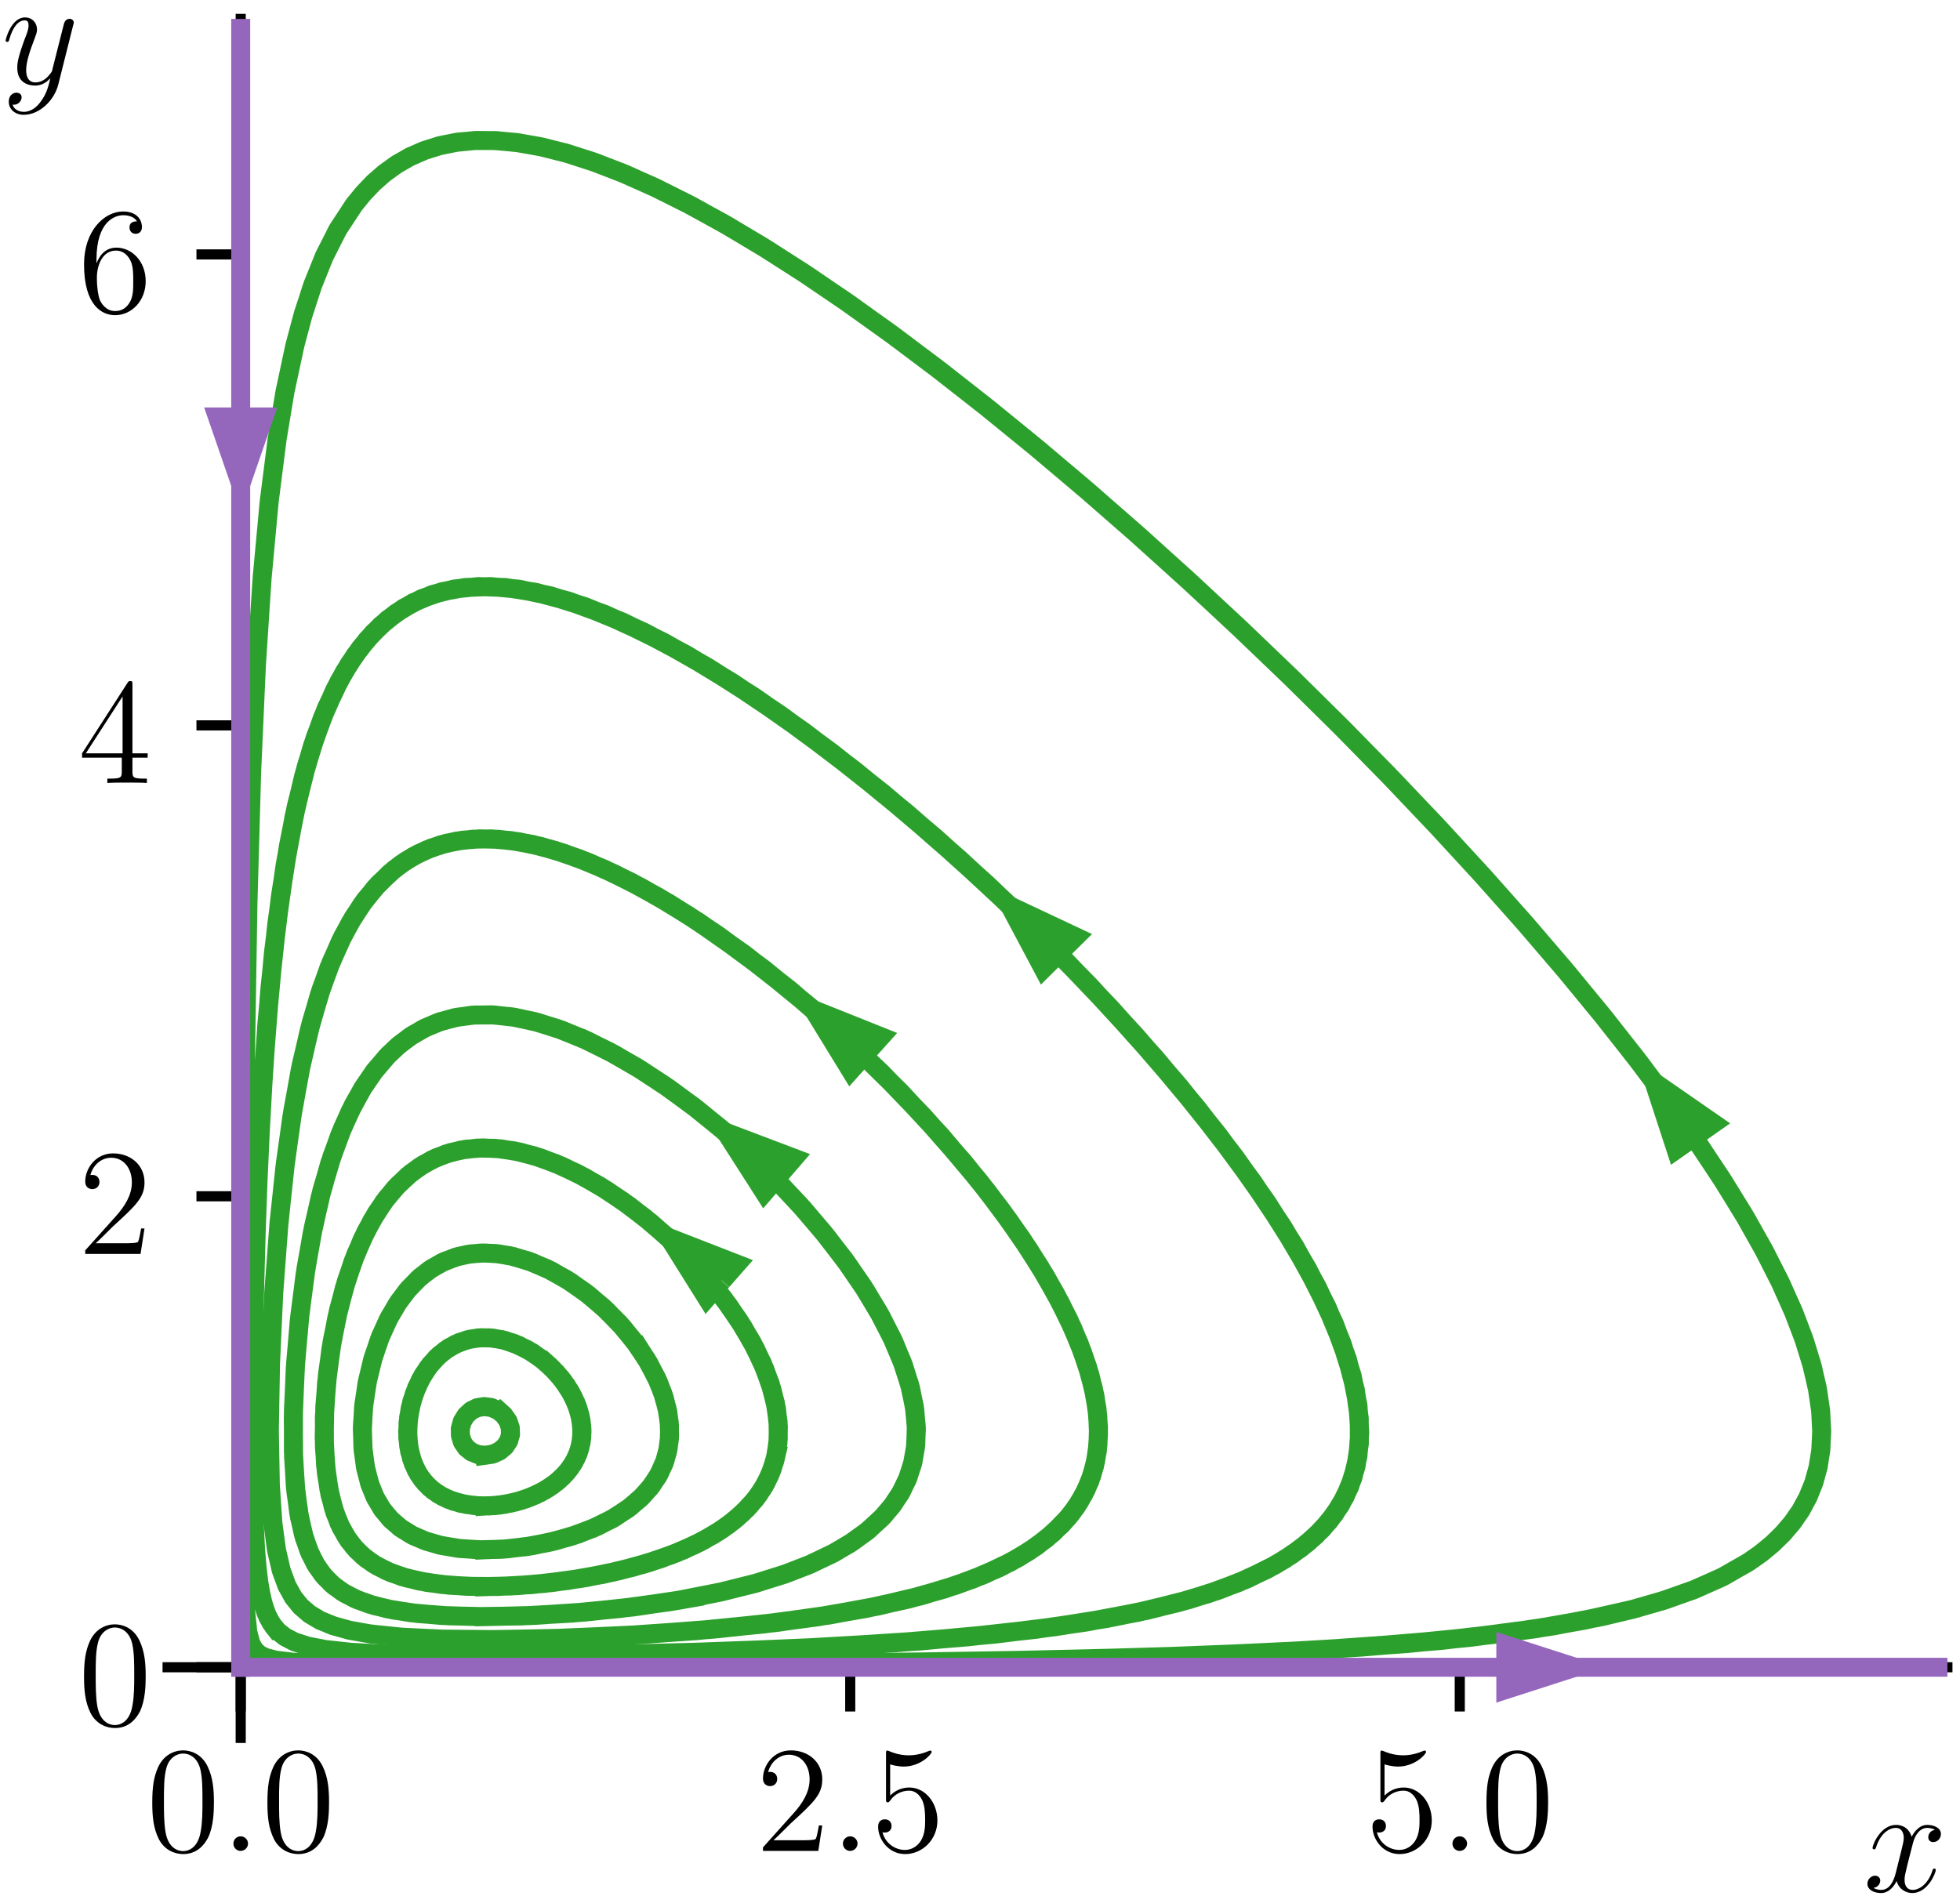 <?xml version="1.0" encoding="UTF-8"?>
<svg xmlns="http://www.w3.org/2000/svg" xmlns:xlink="http://www.w3.org/1999/xlink" width="155" height="150" viewBox="0 0 155 150">
<defs>
<g>
<g id="glyph-0-0">
<path d="M 5.359 -3.828 C 5.359 -4.812 5.297 -5.781 4.859 -6.688 C 4.375 -7.688 3.516 -7.953 2.922 -7.953 C 2.234 -7.953 1.391 -7.609 0.938 -6.609 C 0.609 -5.859 0.484 -5.109 0.484 -3.828 C 0.484 -2.672 0.578 -1.797 1 -0.938 C 1.469 -0.031 2.297 0.25 2.922 0.25 C 3.953 0.25 4.547 -0.375 4.906 -1.062 C 5.328 -1.953 5.359 -3.125 5.359 -3.828 Z M 4.453 -3.969 C 4.453 -3.172 4.453 -2.266 4.312 -1.531 C 4.094 -0.219 3.328 0.016 2.922 0.016 C 2.531 0.016 1.75 -0.203 1.531 -1.5 C 1.406 -2.219 1.406 -3.125 1.406 -3.969 C 1.406 -4.953 1.406 -5.828 1.594 -6.531 C 1.797 -7.344 2.406 -7.703 2.922 -7.703 C 3.375 -7.703 4.062 -7.438 4.297 -6.406 C 4.453 -5.719 4.453 -4.781 4.453 -3.969 Z M 4.453 -3.969 "/>
</g>
<g id="glyph-0-1">
<path d="M 5.266 -2.016 L 5 -2.016 C 4.953 -1.812 4.859 -1.141 4.75 -0.953 C 4.656 -0.844 3.984 -0.844 3.625 -0.844 L 1.406 -0.844 C 1.734 -1.125 2.469 -1.891 2.766 -2.172 C 4.594 -3.844 5.266 -4.469 5.266 -5.656 C 5.266 -7.031 4.172 -7.953 2.781 -7.953 C 1.406 -7.953 0.578 -6.766 0.578 -5.734 C 0.578 -5.125 1.109 -5.125 1.141 -5.125 C 1.406 -5.125 1.703 -5.312 1.703 -5.688 C 1.703 -6.031 1.484 -6.25 1.141 -6.25 C 1.047 -6.25 1.016 -6.25 0.984 -6.234 C 1.203 -7.047 1.859 -7.609 2.625 -7.609 C 3.641 -7.609 4.266 -6.75 4.266 -5.656 C 4.266 -4.641 3.688 -3.75 3 -2.984 L 0.578 -0.281 L 0.578 0 L 4.953 0 Z M 5.266 -2.016 "/>
</g>
<g id="glyph-0-2">
<path d="M 5.266 -2.406 C 5.266 -3.828 4.297 -5.016 3.047 -5.016 C 2.359 -5.016 1.844 -4.703 1.531 -4.375 L 1.531 -6.844 C 2.047 -6.688 2.469 -6.672 2.594 -6.672 C 3.938 -6.672 4.812 -7.656 4.812 -7.828 C 4.812 -7.875 4.781 -7.938 4.703 -7.938 C 4.703 -7.938 4.656 -7.938 4.547 -7.891 C 3.891 -7.609 3.312 -7.562 3 -7.562 C 2.219 -7.562 1.656 -7.812 1.422 -7.906 C 1.344 -7.938 1.297 -7.938 1.297 -7.938 C 1.203 -7.938 1.203 -7.859 1.203 -7.672 L 1.203 -4.125 C 1.203 -3.906 1.203 -3.844 1.344 -3.844 C 1.406 -3.844 1.422 -3.844 1.547 -4 C 1.875 -4.484 2.438 -4.766 3.031 -4.766 C 3.672 -4.766 3.984 -4.188 4.078 -3.984 C 4.281 -3.516 4.297 -2.922 4.297 -2.469 C 4.297 -2.016 4.297 -1.344 3.953 -0.797 C 3.688 -0.375 3.234 -0.078 2.703 -0.078 C 1.906 -0.078 1.141 -0.609 0.922 -1.484 C 0.984 -1.453 1.047 -1.453 1.109 -1.453 C 1.312 -1.453 1.641 -1.562 1.641 -1.969 C 1.641 -2.312 1.406 -2.5 1.109 -2.5 C 0.891 -2.5 0.578 -2.391 0.578 -1.922 C 0.578 -0.906 1.406 0.25 2.719 0.25 C 4.078 0.25 5.266 -0.891 5.266 -2.406 Z M 5.266 -2.406 "/>
</g>
<g id="glyph-0-3">
<path d="M 5.516 -2 L 5.516 -2.344 L 4.312 -2.344 L 4.312 -7.781 C 4.312 -8.016 4.312 -8.062 4.141 -8.062 C 4.047 -8.062 4.016 -8.062 3.922 -7.922 L 0.328 -2.344 L 0.328 -2 L 3.469 -2 L 3.469 -0.906 C 3.469 -0.469 3.438 -0.344 2.562 -0.344 L 2.328 -0.344 L 2.328 0 C 2.609 -0.031 3.547 -0.031 3.891 -0.031 C 4.219 -0.031 5.172 -0.031 5.453 0 L 5.453 -0.344 L 5.219 -0.344 C 4.344 -0.344 4.312 -0.469 4.312 -0.906 L 4.312 -2 Z M 3.531 -2.344 L 0.625 -2.344 L 3.531 -6.844 Z M 3.531 -2.344 "/>
</g>
<g id="glyph-0-4">
<path d="M 5.359 -2.438 C 5.359 -4.031 4.25 -5.094 3.047 -5.094 C 1.984 -5.094 1.594 -4.172 1.469 -3.844 L 1.469 -4.156 C 1.469 -7.188 2.938 -7.656 3.578 -7.656 C 4.016 -7.656 4.453 -7.531 4.672 -7.172 C 4.531 -7.172 4.078 -7.172 4.078 -6.688 C 4.078 -6.422 4.25 -6.188 4.562 -6.188 C 4.859 -6.188 5.062 -6.375 5.062 -6.719 C 5.062 -7.344 4.609 -7.953 3.578 -7.953 C 2.062 -7.953 0.484 -6.406 0.484 -3.781 C 0.484 -0.484 1.922 0.25 2.938 0.25 C 4.25 0.25 5.359 -0.891 5.359 -2.438 Z M 4.375 -2.453 C 4.375 -1.844 4.375 -1.297 4.141 -0.844 C 3.844 -0.281 3.422 -0.078 2.938 -0.078 C 2.188 -0.078 1.828 -0.734 1.719 -0.984 C 1.609 -1.297 1.5 -1.891 1.5 -2.719 C 1.5 -3.672 1.922 -4.859 3 -4.859 C 3.656 -4.859 4 -4.406 4.188 -4 C 4.375 -3.562 4.375 -2.969 4.375 -2.453 Z M 4.375 -2.453 "/>
</g>
<g id="glyph-1-0">
<path d="M 2.203 -0.578 C 2.203 -0.922 1.906 -1.156 1.625 -1.156 C 1.281 -1.156 1.047 -0.875 1.047 -0.578 C 1.047 -0.234 1.328 0 1.609 0 C 1.953 0 2.203 -0.281 2.203 -0.578 Z M 2.203 -0.578 "/>
</g>
<g id="glyph-1-1">
<path d="M 5.734 -1.703 C 5.734 -1.766 5.688 -1.812 5.625 -1.812 C 5.516 -1.812 5.5 -1.75 5.469 -1.656 C 5.141 -0.609 4.453 -0.125 3.906 -0.125 C 3.484 -0.125 3.266 -0.438 3.266 -0.922 C 3.266 -1.188 3.312 -1.375 3.5 -2.156 L 3.922 -3.797 C 4.094 -4.5 4.5 -5.031 5.062 -5.031 C 5.062 -5.031 5.422 -5.031 5.672 -4.875 C 5.281 -4.812 5.141 -4.516 5.141 -4.297 C 5.141 -4 5.359 -3.906 5.531 -3.906 C 5.891 -3.906 6.141 -4.219 6.141 -4.547 C 6.141 -5.047 5.562 -5.266 5.062 -5.266 C 4.344 -5.266 3.938 -4.547 3.828 -4.328 C 3.547 -5.219 2.812 -5.266 2.594 -5.266 C 1.375 -5.266 0.734 -3.703 0.734 -3.438 C 0.734 -3.391 0.781 -3.328 0.859 -3.328 C 0.953 -3.328 0.984 -3.406 1 -3.453 C 1.406 -4.781 2.219 -5.031 2.562 -5.031 C 3.094 -5.031 3.203 -4.531 3.203 -4.25 C 3.203 -3.984 3.125 -3.703 2.984 -3.125 L 2.578 -1.5 C 2.406 -0.781 2.062 -0.125 1.422 -0.125 C 1.359 -0.125 1.062 -0.125 0.812 -0.281 C 1.25 -0.359 1.344 -0.719 1.344 -0.859 C 1.344 -1.094 1.156 -1.25 0.938 -1.25 C 0.641 -1.25 0.328 -0.984 0.328 -0.609 C 0.328 -0.109 0.891 0.125 1.406 0.125 C 1.984 0.125 2.391 -0.328 2.641 -0.828 C 2.828 -0.125 3.438 0.125 3.875 0.125 C 5.094 0.125 5.734 -1.453 5.734 -1.703 Z M 5.734 -1.703 "/>
</g>
<g id="glyph-1-2">
<path d="M 5.672 -4.656 C 5.688 -4.703 5.719 -4.781 5.719 -4.859 C 5.719 -5.031 5.562 -5.156 5.391 -5.156 C 5.281 -5.156 5.031 -5.109 4.938 -4.75 L 4.047 -1.234 C 4 -1.016 4 -0.984 3.891 -0.859 C 3.656 -0.531 3.266 -0.125 2.688 -0.125 C 2.016 -0.125 1.953 -0.781 1.953 -1.094 C 1.953 -1.781 2.281 -2.703 2.609 -3.562 C 2.734 -3.906 2.812 -4.078 2.812 -4.312 C 2.812 -4.812 2.453 -5.266 1.859 -5.266 C 0.766 -5.266 0.328 -3.531 0.328 -3.438 C 0.328 -3.391 0.375 -3.328 0.453 -3.328 C 0.562 -3.328 0.578 -3.375 0.625 -3.547 C 0.906 -4.547 1.359 -5.031 1.828 -5.031 C 1.938 -5.031 2.141 -5.031 2.141 -4.641 C 2.141 -4.328 2.016 -3.984 1.828 -3.531 C 1.25 -1.953 1.25 -1.562 1.25 -1.281 C 1.25 -0.141 2.062 0.125 2.656 0.125 C 3 0.125 3.438 0.016 3.844 -0.438 L 3.859 -0.422 C 3.688 0.281 3.562 0.75 3.141 1.344 C 2.828 1.797 2.359 2.203 1.766 2.203 C 1.625 2.203 1.047 2.172 0.875 1.625 C 0.906 1.641 0.984 1.641 0.984 1.641 C 1.344 1.641 1.594 1.328 1.594 1.047 C 1.594 0.781 1.359 0.688 1.188 0.688 C 0.984 0.688 0.578 0.828 0.578 1.406 C 0.578 2.016 1.094 2.438 1.766 2.438 C 2.969 2.438 4.172 1.344 4.5 0.016 Z M 5.672 -4.656 "/>
</g>
</g>
<clipPath id="clip-0">
<path clip-rule="nonzero" d="M 18 130 L 154.004 130 L 154.004 133 L 18 133 Z M 18 130 "/>
</clipPath>
<clipPath id="clip-1">
<path clip-rule="nonzero" d="M 17 1.496 L 21 1.496 L 21 133 L 17 133 Z M 17 1.496 "/>
</clipPath>
</defs>
<path fill="none" stroke-width="0.8" stroke-linecap="butt" stroke-linejoin="round" stroke="rgb(0%, 0%, 0%)" stroke-opacity="1" stroke-miterlimit="10" d="M -0.002 0.001 L -0.002 -3.499 " transform="matrix(1, 0, 0, -1, 19.037, 131.884)"/>
<g fill="rgb(0%, 0%, 0%)" fill-opacity="1">
<use xlink:href="#glyph-0-0" x="11.558" y="146.412"/>
</g>
<g fill="rgb(0%, 0%, 0%)" fill-opacity="1">
<use xlink:href="#glyph-1-0" x="17.411" y="146.412"/>
</g>
<g fill="rgb(0%, 0%, 0%)" fill-opacity="1">
<use xlink:href="#glyph-0-0" x="20.663" y="146.412"/>
</g>
<path fill="none" stroke-width="0.8" stroke-linecap="butt" stroke-linejoin="round" stroke="rgb(0%, 0%, 0%)" stroke-opacity="1" stroke-miterlimit="10" d="M -0.001 0.001 L -0.001 -3.499 " transform="matrix(1, 0, 0, -1, 67.239, 131.884)"/>
<g fill="rgb(0%, 0%, 0%)" fill-opacity="1">
<use xlink:href="#glyph-0-1" x="59.76" y="146.412"/>
</g>
<g fill="rgb(0%, 0%, 0%)" fill-opacity="1">
<use xlink:href="#glyph-1-0" x="65.613" y="146.412"/>
</g>
<g fill="rgb(0%, 0%, 0%)" fill-opacity="1">
<use xlink:href="#glyph-0-2" x="68.865" y="146.412"/>
</g>
<path fill="none" stroke-width="0.8" stroke-linecap="butt" stroke-linejoin="round" stroke="rgb(0%, 0%, 0%)" stroke-opacity="1" stroke-miterlimit="10" d="M 0 0.001 L 0 -3.499 " transform="matrix(1, 0, 0, -1, 115.441, 131.884)"/>
<g fill="rgb(0%, 0%, 0%)" fill-opacity="1">
<use xlink:href="#glyph-0-2" x="107.962" y="146.412"/>
</g>
<g fill="rgb(0%, 0%, 0%)" fill-opacity="1">
<use xlink:href="#glyph-1-0" x="113.815" y="146.412"/>
</g>
<g fill="rgb(0%, 0%, 0%)" fill-opacity="1">
<use xlink:href="#glyph-0-0" x="117.067" y="146.412"/>
</g>
<path fill="none" stroke-width="0.8" stroke-linecap="butt" stroke-linejoin="round" stroke="rgb(0%, 0%, 0%)" stroke-opacity="1" stroke-miterlimit="10" d="M -0.002 0.001 L -3.502 0.001 " transform="matrix(1, 0, 0, -1, 19.037, 131.884)"/>
<g fill="rgb(0%, 0%, 0%)" fill-opacity="1">
<use xlink:href="#glyph-0-0" x="6.162" y="136.442"/>
</g>
<path fill="none" stroke-width="0.8" stroke-linecap="butt" stroke-linejoin="round" stroke="rgb(0%, 0%, 0%)" stroke-opacity="1" stroke-miterlimit="10" d="M -0.002 0.001 L -3.502 0.001 " transform="matrix(1, 0, 0, -1, 19.037, 94.63)"/>
<g fill="rgb(0%, 0%, 0%)" fill-opacity="1">
<use xlink:href="#glyph-0-1" x="6.162" y="99.189"/>
</g>
<path fill="none" stroke-width="0.8" stroke-linecap="butt" stroke-linejoin="round" stroke="rgb(0%, 0%, 0%)" stroke-opacity="1" stroke-miterlimit="10" d="M -0.002 -0.002 L -3.502 -0.002 " transform="matrix(1, 0, 0, -1, 19.037, 57.377)"/>
<g fill="rgb(0%, 0%, 0%)" fill-opacity="1">
<use xlink:href="#glyph-0-3" x="6.162" y="61.935"/>
</g>
<path fill="none" stroke-width="0.8" stroke-linecap="butt" stroke-linejoin="round" stroke="rgb(0%, 0%, 0%)" stroke-opacity="1" stroke-miterlimit="10" d="M -0.002 -0.001 L -3.502 -0.001 " transform="matrix(1, 0, 0, -1, 19.037, 20.124)"/>
<g fill="rgb(0%, 0%, 0%)" fill-opacity="1">
<use xlink:href="#glyph-0-4" x="6.162" y="24.682"/>
</g>
<path fill="none" stroke-width="1.5" stroke-linecap="square" stroke-linejoin="round" stroke="rgb(17.253%, 62.744%, 17.253%)" stroke-opacity="1" stroke-miterlimit="10" d="M 40.316 25.8 L 61.543 25.882 L 79.574 26.093 L 92.773 26.401 L 102.582 26.788 L 109.68 27.21 L 115.887 27.729 L 120.984 28.311 L 124.84 28.886 L 128.676 29.62 L 131.191 30.218 L 133.645 30.929 L 136.012 31.772 L 138.258 32.776 L 140.332 33.968 L 141.293 34.647 L 142.188 35.39 L 143.016 36.202 L 143.766 37.085 L 144.43 38.05 L 144.996 39.104 L 145.453 40.253 L 145.793 41.503 L 146 42.866 L 146.062 44.347 L 145.973 45.956 L 145.715 47.698 L 145.273 49.581 L 144.641 51.616 L 143.801 53.808 L 142.742 56.163 L 141.457 58.683 L 139.938 61.374 L 138.172 64.233 L 136.16 67.257 L 133.902 70.448 L 131.395 73.788 L 128.645 77.276 L 125.668 80.89 L 122.469 84.616 L 119.07 88.433 L 115.492 92.315 L 111.762 96.233 L 107.898 100.163 L 103.938 104.069 L 99.91 107.925 L 95.852 111.698 L 91.785 115.362 L 87.75 118.886 L 83.766 122.245 L 79.867 125.417 L 76.074 128.386 L 72.41 131.136 L 68.883 133.655 L 65.516 135.94 L 62.312 137.987 L 59.277 139.792 L 56.422 141.358 L 53.738 142.698 L 51.23 143.811 L 48.891 144.71 L 46.715 145.405 L 44.699 145.905 L 42.836 146.229 L 41.113 146.382 L 39.527 146.382 L 38.066 146.237 L 36.723 145.964 L 35.492 145.569 L 34.359 145.065 L 33.324 144.464 L 32.371 143.772 L 31.5 143.003 L 30.703 142.163 L 29.973 141.261 L 28.691 139.296 L 27.617 137.159 L 26.711 134.894 L 25.949 132.538 L 25.305 130.12 L 24.52 126.421 L 23.906 122.694 L 23.281 117.761 L 22.727 111.749 L 22.277 104.862 L 21.898 96.347 L 21.605 85.94 L 21.383 71.936 L 21.246 52.394 L 21.266 35.366 L 21.406 30.269 L 21.598 28.401 L 21.836 27.499 L 22.137 26.972 L 22.512 26.624 L 23.031 26.374 L 23.816 26.175 L 25.164 26.015 L 27.75 25.894 L 33.551 25.815 L 48.141 25.815 L 70.055 25.96 L 85.785 26.214 L 96.91 26.542 L 105.98 26.972 L 113.273 27.491 L 118.316 27.987 L 123.445 28.663 L 127.293 29.335 L 131.086 30.19 L 133.543 30.897 L 135.914 31.733 L 138.164 32.729 L 140.246 33.913 L 141.211 34.589 L 142.117 35.327 L 142.949 36.132 L 143.707 37.011 L 144.379 37.968 L 144.949 39.015 L 145.418 40.155 L 145.766 41.394 L 145.988 42.749 L 146.062 44.218 L 145.988 45.815 L 145.742 47.546 L 145.32 49.417 L 144.703 51.44 L 143.879 53.62 L 142.84 55.96 L 141.574 58.464 L 140.074 61.14 L 138.332 63.983 L 136.34 66.995 L 134.102 70.171 L 131.617 73.499 L 128.887 76.976 L 125.926 80.581 L 122.746 84.3 L 119.367 88.108 L 115.801 91.983 L 112.082 95.901 L 108.23 99.831 L 104.277 103.741 L 100.254 107.601 L 96.195 111.382 L 92.129 115.058 L 88.09 118.593 L 84.102 121.968 L 80.195 125.155 L 76.391 128.144 L 72.711 130.913 L 69.176 133.452 L 65.793 135.757 L 62.574 137.823 L 59.527 139.647 L 56.656 141.237 L 53.957 142.593 L 51.434 143.726 L 49.082 144.64 L 46.895 145.351 L 44.863 145.87 L 42.988 146.206 L 41.254 146.378 L 39.656 146.39 L 38.184 146.257 L 36.832 145.991 L 35.59 145.604 L 34.453 145.112 L 33.406 144.519 L 32.449 143.835 L 31.57 143.073 L 30.77 142.237 L 30.031 141.339 L 28.742 139.382 L 27.656 137.253 L 26.746 134.991 L 25.977 132.64 L 25.332 130.222 L 24.539 126.526 L 23.922 122.8 L 23.293 117.866 L 22.734 111.851 L 22.281 104.956 L 21.902 96.433 L 21.609 86.015 L 21.383 71.995 L 21.246 52.425 L 21.234 48.046 " transform="matrix(1, 0, 0, -1, -2, 157.499)"/>
<path fill="none" stroke-width="1.5" stroke-linecap="square" stroke-linejoin="round" stroke="rgb(17.253%, 62.744%, 17.253%)" stroke-opacity="1" stroke-miterlimit="10" d="M 40.316 26.526 L 48.973 26.604 L 58.625 26.843 L 67.332 27.214 L 74.773 27.694 L 80.727 28.241 L 85.445 28.823 L 89.488 29.468 L 92.754 30.128 L 96 30.956 L 98.379 31.714 L 100.672 32.62 L 102.836 33.702 L 104.184 34.538 L 105.43 35.479 L 106.562 36.542 L 107.547 37.741 L 108.363 39.089 L 108.988 40.604 L 109.387 42.3 L 109.531 44.198 L 109.391 46.312 L 108.934 48.655 L 108.129 51.237 L 106.961 54.069 L 105.402 57.144 L 103.449 60.456 L 101.094 63.987 L 98.355 67.71 L 95.254 71.585 L 91.828 75.558 L 88.125 79.577 L 84.207 83.573 L 80.137 87.479 L 75.988 91.226 L 71.836 94.749 L 67.738 97.995 L 63.762 100.917 L 59.945 103.483 L 56.336 105.675 L 52.961 107.476 L 49.832 108.901 L 46.957 109.952 L 44.34 110.651 L 41.965 111.026 L 39.828 111.101 L 37.91 110.905 L 36.195 110.472 L 34.668 109.823 L 33.309 108.995 L 32.098 108.011 L 31.027 106.894 L 30.078 105.667 L 29.234 104.347 L 28.484 102.952 L 27.516 100.757 L 26.703 98.472 L 26.02 96.132 L 25.273 92.979 L 24.547 89.054 L 23.895 84.452 L 23.348 79.327 L 22.871 73.222 L 22.473 65.976 L 22.168 57.409 L 22 47.901 L 22.012 40.14 L 22.16 35.511 L 22.395 32.776 L 22.691 31.046 L 23.035 29.925 L 23.453 29.097 L 23.949 28.483 L 24.527 28.022 L 25.293 27.624 L 26.324 27.292 L 27.719 27.022 L 29.75 26.8 L 32.926 26.628 L 38.012 26.534 L 45.992 26.561 L 55.625 26.753 L 64.898 27.093 L 72.711 27.542 L 78.508 28.019 L 83.914 28.616 L 87.93 29.198 L 92.004 29.964 L 95.258 30.749 L 97.656 31.468 L 99.98 32.327 L 102.191 33.351 L 103.574 34.14 L 104.871 35.034 L 106.059 36.038 L 107.113 37.171 L 108.012 38.448 L 108.727 39.886 L 109.234 41.495 L 109.5 43.3 L 109.492 45.312 L 109.184 47.55 L 108.543 50.019 L 107.547 52.737 L 106.168 55.698 L 104.398 58.905 L 102.227 62.339 L 99.664 65.976 L 96.723 69.784 L 93.441 73.722 L 89.859 77.726 L 86.031 81.741 L 82.023 85.698 L 77.902 89.522 L 73.742 93.159 L 69.613 96.538 L 65.57 99.616 L 61.676 102.351 L 57.969 104.714 L 54.484 106.694 L 51.238 108.292 L 48.25 109.515 L 45.512 110.374 L 43.027 110.894 L 40.781 111.101 L 38.766 111.026 L 36.961 110.698 L 35.348 110.147 L 33.914 109.397 L 32.637 108.483 L 31.504 107.425 L 30.5 106.245 L 29.609 104.964 L 28.816 103.601 L 27.793 101.44 L 26.938 99.179 L 26.219 96.854 L 25.43 93.706 L 24.805 90.554 L 24.188 86.671 L 23.629 82.163 L 23.105 76.487 L 22.676 70.026 L 22.32 62.179 L 22.074 53.179 L 21.98 44.104 L 22.062 37.843 L 22.25 34.198 L 22.516 31.929 L 22.844 30.476 L 23.207 29.534 L 23.641 28.831 L 23.672 28.792 " transform="matrix(1, 0, 0, -1, -2, 157.499)"/>
<path fill="none" stroke-width="1.5" stroke-linecap="square" stroke-linejoin="round" stroke="rgb(17.253%, 62.744%, 17.253%)" stroke-opacity="1" stroke-miterlimit="10" d="M 40.316 27.8 L 45.504 27.878 L 51.609 28.136 L 57.164 28.519 L 62.477 29.046 L 66.668 29.604 L 70.508 30.269 L 73.875 31.015 L 76.684 31.804 L 78.891 32.569 L 81.023 33.483 L 82.547 34.284 L 83.977 35.198 L 85.289 36.245 L 86.453 37.44 L 87.129 38.327 L 87.707 39.296 L 88.188 40.347 L 88.547 41.491 L 88.781 42.733 L 88.871 44.077 L 88.812 45.53 L 88.59 47.089 L 88.191 48.757 L 87.605 50.538 L 86.836 52.429 L 85.867 54.421 L 84.707 56.515 L 83.352 58.69 L 81.805 60.94 L 80.082 63.249 L 78.191 65.597 L 75.082 69.14 L 71.711 72.64 L 68.152 76.011 L 64.5 79.167 L 60.84 82.038 L 57.25 84.561 L 54.93 86.026 L 52.688 87.308 L 50.539 88.401 L 48.488 89.308 L 46.551 90.022 L 44.727 90.558 L 43.012 90.917 L 41.418 91.108 L 39.934 91.144 L 38.559 91.034 L 37.289 90.792 L 36.117 90.425 L 35.039 89.944 L 34.051 89.37 L 33.145 88.706 L 31.926 87.565 L 30.855 86.288 L 29.922 84.894 L 29.105 83.413 L 28.172 81.347 L 27.387 79.21 L 26.582 76.495 L 25.82 73.245 L 25.141 69.538 L 24.57 65.503 L 24.07 60.827 L 23.66 55.417 L 23.398 49.788 L 23.301 44.413 L 23.379 40.042 L 23.582 37.007 L 23.871 34.878 L 24.242 33.276 L 24.691 32.062 L 25.207 31.132 L 25.789 30.417 L 26.484 29.819 L 27.316 29.323 L 28.398 28.886 L 29.699 28.53 L 31.398 28.233 L 33.793 27.995 L 36.996 27.843 L 41.289 27.804 L 46.73 27.917 L 52.699 28.198 L 58.422 28.628 L 63.352 29.151 L 67.594 29.749 L 71.465 30.464 L 74.84 31.265 L 77.633 32.116 L 79.816 32.94 L 81.902 33.929 L 83.375 34.792 L 84.742 35.78 L 85.973 36.905 L 86.703 37.745 L 87.344 38.663 L 87.891 39.659 L 88.328 40.745 L 88.645 41.925 L 88.828 43.202 L 88.871 44.585 L 88.754 46.069 L 88.465 47.671 L 88.004 49.378 L 87.355 51.198 L 86.516 53.128 L 85.477 55.155 L 84.246 57.28 L 82.824 59.483 L 81.215 61.757 L 79.43 64.081 L 76.457 67.62 L 73.188 71.147 L 69.695 74.585 L 66.074 77.843 L 62.406 80.843 L 58.777 83.522 L 56.414 85.101 L 54.121 86.503 L 51.914 87.718 L 49.797 88.745 L 47.789 89.581 L 45.887 90.233 L 44.102 90.706 L 42.434 91.003 L 40.875 91.14 L 39.43 91.12 L 38.094 90.964 L 36.859 90.675 L 35.723 90.265 L 34.68 89.753 L 33.719 89.144 L 32.84 88.448 L 31.66 87.272 L 30.625 85.964 L 29.719 84.55 L 28.926 83.054 L 28.02 80.972 L 27.262 78.827 L 26.484 76.108 L 25.742 72.862 L 25.082 69.171 L 24.527 65.155 L 24.043 60.511 L 23.645 55.144 L 23.391 49.562 L 23.301 44.237 L 23.375 40.097 L 23.578 37.05 L 23.863 34.913 L 24.234 33.304 L 24.68 32.081 L 25.195 31.147 L 25.773 30.433 L 26.469 29.835 L 27.297 29.335 L 28.281 28.925 L 29.559 28.561 L 31.227 28.261 L 33.582 28.011 L 35.531 27.894 " transform="matrix(1, 0, 0, -1, -2, 157.499)"/>
<path fill="none" stroke-width="1.5" stroke-linecap="square" stroke-linejoin="round" stroke="rgb(17.253%, 62.744%, 17.253%)" stroke-opacity="1" stroke-miterlimit="10" d="M 40.316 29.62 L 44.039 29.706 L 48.105 29.968 L 52.055 30.382 L 55.652 30.913 L 59.078 31.585 L 61.82 32.276 L 64.172 33.019 L 66.102 33.772 L 67.961 34.667 L 69.371 35.503 L 70.676 36.46 L 71.852 37.558 L 72.621 38.483 L 73.281 39.503 L 73.812 40.624 L 74.199 41.854 L 74.422 43.198 L 74.461 44.659 L 74.309 46.237 L 73.945 47.933 L 73.359 49.741 L 72.551 51.651 L 71.516 53.655 L 70.258 55.733 L 68.785 57.862 L 67.117 60.011 L 65.277 62.159 L 63.293 64.265 L 61.195 66.296 L 59.02 68.222 L 56.805 70.011 L 54.574 71.632 L 52.371 73.069 L 50.215 74.3 L 48.137 75.319 L 46.148 76.116 L 44.27 76.694 L 42.504 77.061 L 40.863 77.226 L 39.34 77.198 L 37.941 76.995 L 36.66 76.632 L 35.492 76.128 L 34.43 75.499 L 33.465 74.761 L 32.594 73.929 L 31.559 72.702 L 30.656 71.37 L 29.691 69.597 L 28.879 67.745 L 28.074 65.476 L 27.328 62.823 L 26.672 59.858 L 26.125 56.671 L 25.668 53.058 L 25.348 49.233 L 25.195 45.421 L 25.219 42.214 L 25.395 39.542 L 25.688 37.468 L 26.07 35.854 L 26.531 34.597 L 27.047 33.612 L 27.668 32.772 L 28.402 32.058 L 29.266 31.452 L 30.273 30.948 L 31.566 30.499 L 33.082 30.147 L 35.023 29.866 L 37.504 29.683 L 40.453 29.62 L 44.199 29.714 L 48.289 29.983 L 52.262 30.409 L 55.875 30.948 L 58.922 31.55 L 61.66 32.229 L 64.016 32.964 L 65.949 33.706 L 67.816 34.589 L 69.23 35.413 L 70.551 36.358 L 71.738 37.44 L 72.523 38.354 L 73.199 39.358 L 73.75 40.468 L 74.156 41.683 L 74.398 43.011 L 74.469 44.456 L 74.34 46.019 L 74.008 47.698 L 73.453 49.491 L 72.676 51.39 L 71.668 53.382 L 70.438 55.452 L 68.992 57.573 L 67.352 59.722 L 65.535 61.87 L 63.566 63.983 L 61.484 66.026 L 59.316 67.972 L 57.102 69.78 L 54.875 71.425 L 52.664 72.886 L 50.5 74.147 L 48.41 75.194 L 46.41 76.022 L 44.516 76.628 L 42.734 77.022 L 41.074 77.214 L 39.539 77.21 L 38.125 77.03 L 36.828 76.69 L 35.645 76.202 L 34.566 75.589 L 33.59 74.866 L 32.707 74.046 L 31.656 72.831 L 30.742 71.507 L 29.945 70.104 L 29.094 68.269 L 28.25 66.007 L 27.461 63.351 L 26.773 60.37 L 26.199 57.155 L 25.719 53.499 L 25.375 49.624 L 25.207 45.991 L 25.203 42.69 L 25.355 39.937 L 25.629 37.8 L 25.992 36.132 L 26.43 34.831 L 26.926 33.815 L 27.523 32.944 L 28.23 32.202 L 29.062 31.577 L 30.039 31.05 L 31.176 30.616 L 32.629 30.237 L 34.48 29.929 L 36.859 29.714 L 39.691 29.624 L 43.293 29.675 L 47.242 29.897 L 51.094 30.269 L 54.984 30.8 L 56.848 31.124 " transform="matrix(1, 0, 0, -1, -2, 157.499)"/>
<path fill="none" stroke-width="1.5" stroke-linecap="square" stroke-linejoin="round" stroke="rgb(17.253%, 62.744%, 17.253%)" stroke-opacity="1" stroke-miterlimit="10" d="M 40.316 31.987 L 42.953 32.073 L 45.664 32.315 L 48.367 32.71 L 50.969 33.249 L 53.383 33.909 L 55.527 34.671 L 57.359 35.503 L 58.852 36.362 L 60.008 37.194 L 61.055 38.14 L 61.797 38.991 L 62.43 39.933 L 62.938 40.968 L 63.309 42.097 L 63.52 43.327 L 63.555 44.655 L 63.402 46.081 L 63.047 47.597 L 62.488 49.19 L 61.727 50.847 L 60.758 52.55 L 59.602 54.269 L 58.273 55.983 L 56.793 57.655 L 55.188 59.261 L 53.496 60.765 L 51.742 62.136 L 49.961 63.354 L 48.188 64.397 L 46.441 65.253 L 44.75 65.909 L 43.133 66.366 L 41.602 66.624 L 40.168 66.698 L 38.832 66.593 L 37.602 66.323 L 36.473 65.909 L 35.445 65.362 L 34.508 64.706 L 33.469 63.753 L 32.551 62.683 L 31.75 61.522 L 30.926 60.042 L 30.129 58.253 L 29.398 56.171 L 28.77 53.854 L 28.266 51.374 L 27.902 48.808 L 27.688 46.245 L 27.637 43.761 L 27.75 41.581 L 28.012 39.69 L 28.379 38.183 L 28.824 36.979 L 29.383 35.94 L 29.992 35.12 L 30.703 34.409 L 31.527 33.8 L 32.574 33.237 L 33.781 32.784 L 35.168 32.433 L 36.898 32.167 L 38.879 32.019 L 41.324 32.003 L 44.086 32.155 L 46.906 32.479 L 49.695 32.964 L 52.074 33.53 L 54.23 34.187 L 56.098 34.909 L 57.652 35.659 L 59.125 36.542 L 60.258 37.397 L 61.277 38.378 L 61.988 39.253 L 62.59 40.218 L 63.062 41.28 L 63.387 42.44 L 63.547 43.698 L 63.531 45.058 L 63.32 46.511 L 62.91 48.046 L 62.293 49.659 L 61.469 51.335 L 60.445 53.042 L 59.238 54.765 L 57.863 56.468 L 56.344 58.124 L 54.711 59.702 L 52.996 61.171 L 51.23 62.503 L 49.449 63.675 L 47.68 64.663 L 45.949 65.46 L 44.277 66.061 L 42.684 66.46 L 41.18 66.663 L 39.773 66.686 L 38.469 66.53 L 37.27 66.218 L 36.168 65.765 L 35.168 65.186 L 34.258 64.499 L 33.246 63.519 L 32.355 62.421 L 31.441 60.999 L 30.664 59.499 L 29.914 57.694 L 29.234 55.616 L 28.648 53.312 L 28.18 50.858 L 27.828 48.108 L 27.652 45.417 L 27.656 43.034 L 27.816 40.948 L 28.094 39.272 L 28.496 37.819 L 28.973 36.667 L 29.562 35.667 L 30.203 34.882 L 30.949 34.206 L 31.809 33.628 L 32.902 33.097 L 34.16 32.675 L 35.738 32.327 L 37.555 32.101 L 39.812 31.991 L 42.379 32.042 L 45.031 32.245 L 47.938 32.64 L 50.52 33.144 L 52.922 33.769 L 55.074 34.495 L 56.922 35.288 L 58.438 36.104 L 59.625 36.897 L 60.711 37.804 L 61.672 38.839 L 62.328 39.761 L 62.859 40.776 L 63.254 41.89 L 63.395 42.487 " transform="matrix(1, 0, 0, -1, -2, 157.499)"/>
<path fill="none" stroke-width="1.5" stroke-linecap="square" stroke-linejoin="round" stroke="rgb(17.253%, 62.744%, 17.253%)" stroke-opacity="1" stroke-miterlimit="10" d="M 40.316 34.905 L 42.137 34.983 L 44.086 35.229 L 45.965 35.624 L 47.707 36.144 L 49.258 36.765 L 50.586 37.452 L 51.828 38.284 L 52.805 39.144 L 53.535 39.983 L 54.137 40.921 L 54.59 41.96 L 54.836 42.901 L 54.953 43.913 L 54.926 44.983 L 54.746 46.112 L 54.414 47.284 L 53.93 48.487 L 53.148 49.944 L 52.164 51.39 L 51.004 52.788 L 49.699 54.093 L 48.285 55.272 L 46.805 56.292 L 45.297 57.124 L 43.793 57.753 L 42.332 58.167 L 41.16 58.347 L 40.047 58.382 L 38.996 58.28 L 38.016 58.05 L 36.934 57.62 L 35.957 57.046 L 35.086 56.347 L 34.191 55.409 L 33.426 54.37 L 32.688 53.097 L 32.023 51.601 L 31.461 49.921 L 31.027 48.101 L 30.754 46.202 L 30.656 44.429 L 30.715 42.808 L 30.918 41.343 L 31.266 40.042 L 31.703 38.991 L 32.258 38.069 L 32.934 37.272 L 33.734 36.593 L 34.656 36.03 L 35.719 35.581 L 36.914 35.245 L 38.379 35.007 L 40.012 34.909 L 41.801 34.956 L 43.734 35.171 L 45.598 35.534 L 47.336 36.022 L 48.895 36.604 L 50.406 37.347 L 51.66 38.159 L 52.656 38.995 L 53.406 39.815 L 54.035 40.737 L 54.52 41.757 L 54.793 42.683 L 54.938 43.679 L 54.945 44.737 L 54.801 45.854 L 54.504 47.019 L 54.055 48.214 L 53.312 49.671 L 52.363 51.124 L 51.234 52.53 L 49.953 53.854 L 48.559 55.062 L 47.09 56.112 L 45.582 56.983 L 44.074 57.647 L 42.602 58.104 L 41.422 58.319 L 40.293 58.386 L 39.227 58.315 L 38.23 58.112 L 37.129 57.714 L 36.133 57.163 L 35.242 56.487 L 34.328 55.569 L 33.539 54.542 L 32.785 53.28 L 32.098 51.792 L 31.516 50.108 L 31.066 48.284 L 30.77 46.374 L 30.656 44.589 L 30.703 42.952 L 30.895 41.476 L 31.227 40.159 L 31.652 39.093 L 32.199 38.155 L 32.859 37.347 L 33.645 36.655 L 34.559 36.081 L 35.602 35.624 L 36.785 35.272 L 38.234 35.022 L 39.852 34.909 L 41.629 34.944 L 43.547 35.144 L 45.402 35.491 L 47.137 35.956 L 48.871 36.597 L 50.383 37.339 L 51.641 38.144 L 52.641 38.979 L 53.391 39.8 L 54.023 40.714 L 54.512 41.733 L 54.789 42.659 L 54.938 43.651 L 54.945 44.71 L 54.809 45.823 L 54.516 46.987 L 54.066 48.183 L 53.328 49.64 L 52.559 50.851 " transform="matrix(1, 0, 0, -1, -2, 157.499)"/>
<path fill="none" stroke-width="1.5" stroke-linecap="square" stroke-linejoin="round" stroke="rgb(17.253%, 62.744%, 17.253%)" stroke-opacity="1" stroke-miterlimit="10" d="M 40.316 38.366 L 41.535 38.444 L 42.797 38.69 L 43.957 39.069 L 45.074 39.604 L 46.012 40.249 L 46.758 40.956 L 47.312 41.698 L 47.723 42.53 L 47.945 43.347 L 48.027 44.214 L 47.953 45.124 L 47.723 46.062 L 47.328 47.003 L 46.789 47.925 L 46.02 48.897 L 45.113 49.772 L 44.102 50.511 L 43.027 51.081 L 41.93 51.472 L 40.965 51.655 L 40.031 51.683 L 39.148 51.565 L 38.324 51.308 L 37.484 50.878 L 36.746 50.315 L 36.039 49.569 L 35.453 48.729 L 34.953 47.737 L 34.562 46.612 L 34.316 45.397 L 34.238 44.222 L 34.32 43.116 L 34.551 42.101 L 34.922 41.194 L 35.391 40.46 L 35.973 39.827 L 36.664 39.304 L 37.461 38.894 L 38.441 38.577 L 39.523 38.401 L 40.695 38.374 L 41.93 38.503 L 43.195 38.8 L 44.348 39.233 L 45.348 39.772 L 46.18 40.386 L 46.898 41.124 L 47.418 41.886 L 47.793 42.741 L 47.98 43.569 L 48.023 44.448 L 47.906 45.37 L 47.633 46.312 L 47.199 47.249 L 46.539 48.269 L 45.719 49.21 L 44.773 50.042 L 43.734 50.726 L 42.652 51.237 L 41.676 51.534 L 40.719 51.675 L 39.797 51.667 L 38.926 51.511 L 38.023 51.175 L 37.219 50.694 L 36.512 50.097 L 35.844 49.315 L 35.25 48.366 L 34.77 47.261 L 34.445 46.132 L 34.266 44.929 L 34.25 43.776 L 34.391 42.706 L 34.68 41.733 L 35.105 40.87 L 35.625 40.179 L 36.254 39.593 L 36.992 39.116 L 37.832 38.753 L 38.855 38.495 L 39.973 38.374 L 41.176 38.405 L 42.426 38.601 L 43.594 38.929 L 44.727 39.417 L 45.703 40.011 L 46.492 40.675 L 47.094 41.374 L 47.566 42.171 L 47.855 42.952 L 48.008 43.796 L 48.008 44.69 L 47.852 45.616 L 47.535 46.558 L 47.062 47.491 L 46.363 48.495 L 45.508 49.417 L 45.301 49.604 " transform="matrix(1, 0, 0, -1, -2, 157.499)"/>
<path fill="none" stroke-width="1.5" stroke-linecap="square" stroke-linejoin="round" stroke="rgb(17.253%, 62.744%, 17.253%)" stroke-opacity="1" stroke-miterlimit="10" d="M 40.316 42.378 L 40.926 42.464 L 41.469 42.698 L 41.906 43.05 L 42.219 43.507 L 42.371 44.015 L 42.355 44.554 L 42.18 45.081 L 41.852 45.554 L 41.398 45.925 L 40.871 46.159 L 40.312 46.237 L 39.77 46.155 L 39.285 45.929 L 38.867 45.554 L 38.559 45.062 L 38.406 44.507 L 38.41 43.952 L 38.566 43.433 L 38.863 42.991 L 39.277 42.655 L 39.785 42.444 L 40.352 42.378 L 40.961 42.472 L 41.5 42.714 L 41.93 43.073 L 42.234 43.538 L 42.371 44.05 L 42.348 44.589 L 42.16 45.112 L 41.824 45.581 L 41.367 45.944 L 40.836 46.167 L 40.277 46.237 L 39.734 46.147 L 39.254 45.909 L 38.844 45.53 L 38.547 45.026 L 38.402 44.476 L 38.418 43.921 L 38.582 43.405 L 38.883 42.968 L 39.305 42.64 L 39.816 42.437 L 40.387 42.382 L 40.992 42.483 L 41.527 42.733 L 41.953 43.101 L 42.234 43.542 L 42.375 44.054 L 42.348 44.593 L 42.16 45.116 L 41.82 45.585 L 41.605 45.78 " transform="matrix(1, 0, 0, -1, -2, 157.499)"/>
<path fill="none" stroke-width="0.8" stroke-linecap="square" stroke-linejoin="miter" stroke="rgb(0%, 0%, 0%)" stroke-opacity="1" stroke-miterlimit="10" d="M 21.035 20.026 L 21.035 156.003 " transform="matrix(1, 0, 0, -1, -2, 157.499)"/>
<path fill="none" stroke-width="0.8" stroke-linecap="square" stroke-linejoin="miter" stroke="rgb(0%, 0%, 0%)" stroke-opacity="1" stroke-miterlimit="10" d="M 15.254 25.616 L 156.004 25.616 " transform="matrix(1, 0, 0, -1, -2, 157.499)"/>
<g clip-path="url(#clip-0)">
<path fill="none" stroke-width="1.5" stroke-linecap="square" stroke-linejoin="round" stroke="rgb(58.038%, 40.392%, 74.117%)" stroke-opacity="1" stroke-miterlimit="10" d="M 21.23 25.616 L 156.723 25.616 " transform="matrix(1, 0, 0, -1, -2, 157.499)"/>
</g>
<g clip-path="url(#clip-1)">
<path fill="none" stroke-width="1.5" stroke-linecap="square" stroke-linejoin="round" stroke="rgb(58.038%, 40.392%, 74.117%)" stroke-opacity="1" stroke-miterlimit="10" d="M 21.035 156.003 L 21.035 25.616 " transform="matrix(1, 0, 0, -1, -2, 157.499)"/>
</g>
<g fill="rgb(0%, 0%, 0%)" fill-opacity="1">
<use xlink:href="#glyph-1-1" x="147.35" y="149.62"/>
</g>
<g fill="rgb(0%, 0%, 0%)" fill-opacity="1">
<use xlink:href="#glyph-1-2" x="0.116" y="6.644"/>
</g>
<path fill-rule="nonzero" fill="rgb(17.253%, 62.744%, 17.253%)" fill-opacity="1" d="M 129.395 83.711 L 136.824 88.859 L 134.492 90.492 L 131.91 87.047 L 131.895 87.059 L 134.477 90.504 L 132.145 92.137 Z M 129.395 83.711 "/>
<path fill-rule="nonzero" fill="rgb(17.253%, 62.744%, 17.253%)" fill-opacity="1" d="M 78.137 70.02 L 86.359 73.887 L 84.344 75.879 L 80.191 71.953 L 80.18 71.965 L 84.332 75.891 L 82.316 77.883 Z M 78.137 70.02 "/>
<path fill-rule="nonzero" fill="rgb(17.253%, 62.744%, 17.253%)" fill-opacity="1" d="M 62.5 78.332 L 70.949 81.711 L 69.062 83.816 L 63.73 79.348 L 63.715 79.363 L 69.051 83.828 L 67.16 85.934 Z M 62.5 78.332 "/>
<path fill-rule="nonzero" fill="rgb(17.253%, 62.744%, 17.253%)" fill-opacity="1" d="M 55.543 88.066 L 64.059 91.293 L 62.215 93.43 L 56.289 88.656 L 56.277 88.672 L 62.203 93.445 L 60.355 95.582 Z M 55.543 88.066 "/>
<path fill-rule="nonzero" fill="rgb(17.253%, 62.744%, 17.253%)" fill-opacity="1" d="M 51.062 96.379 L 59.543 99.68 L 57.676 101.801 L 51.5 96.727 L 51.488 96.742 L 57.664 101.816 L 55.797 103.938 Z M 51.062 96.379 "/>
<path fill-rule="nonzero" fill="rgb(58.038%, 40.392%, 74.117%)" fill-opacity="1" d="M 19.035 40.613 L 16.145 32.23 L 19.027 32.23 L 19.027 38.75 L 19.047 38.75 L 19.047 32.23 L 21.93 32.23 Z M 19.035 40.613 "/>
<path fill-rule="nonzero" fill="rgb(58.038%, 40.392%, 74.117%)" fill-opacity="1" d="M 127.008 131.883 L 118.332 134.68 L 118.332 131.895 L 125.082 131.895 L 125.082 131.875 L 118.332 131.875 L 118.332 129.09 Z M 127.008 131.883 "/>
</svg>
